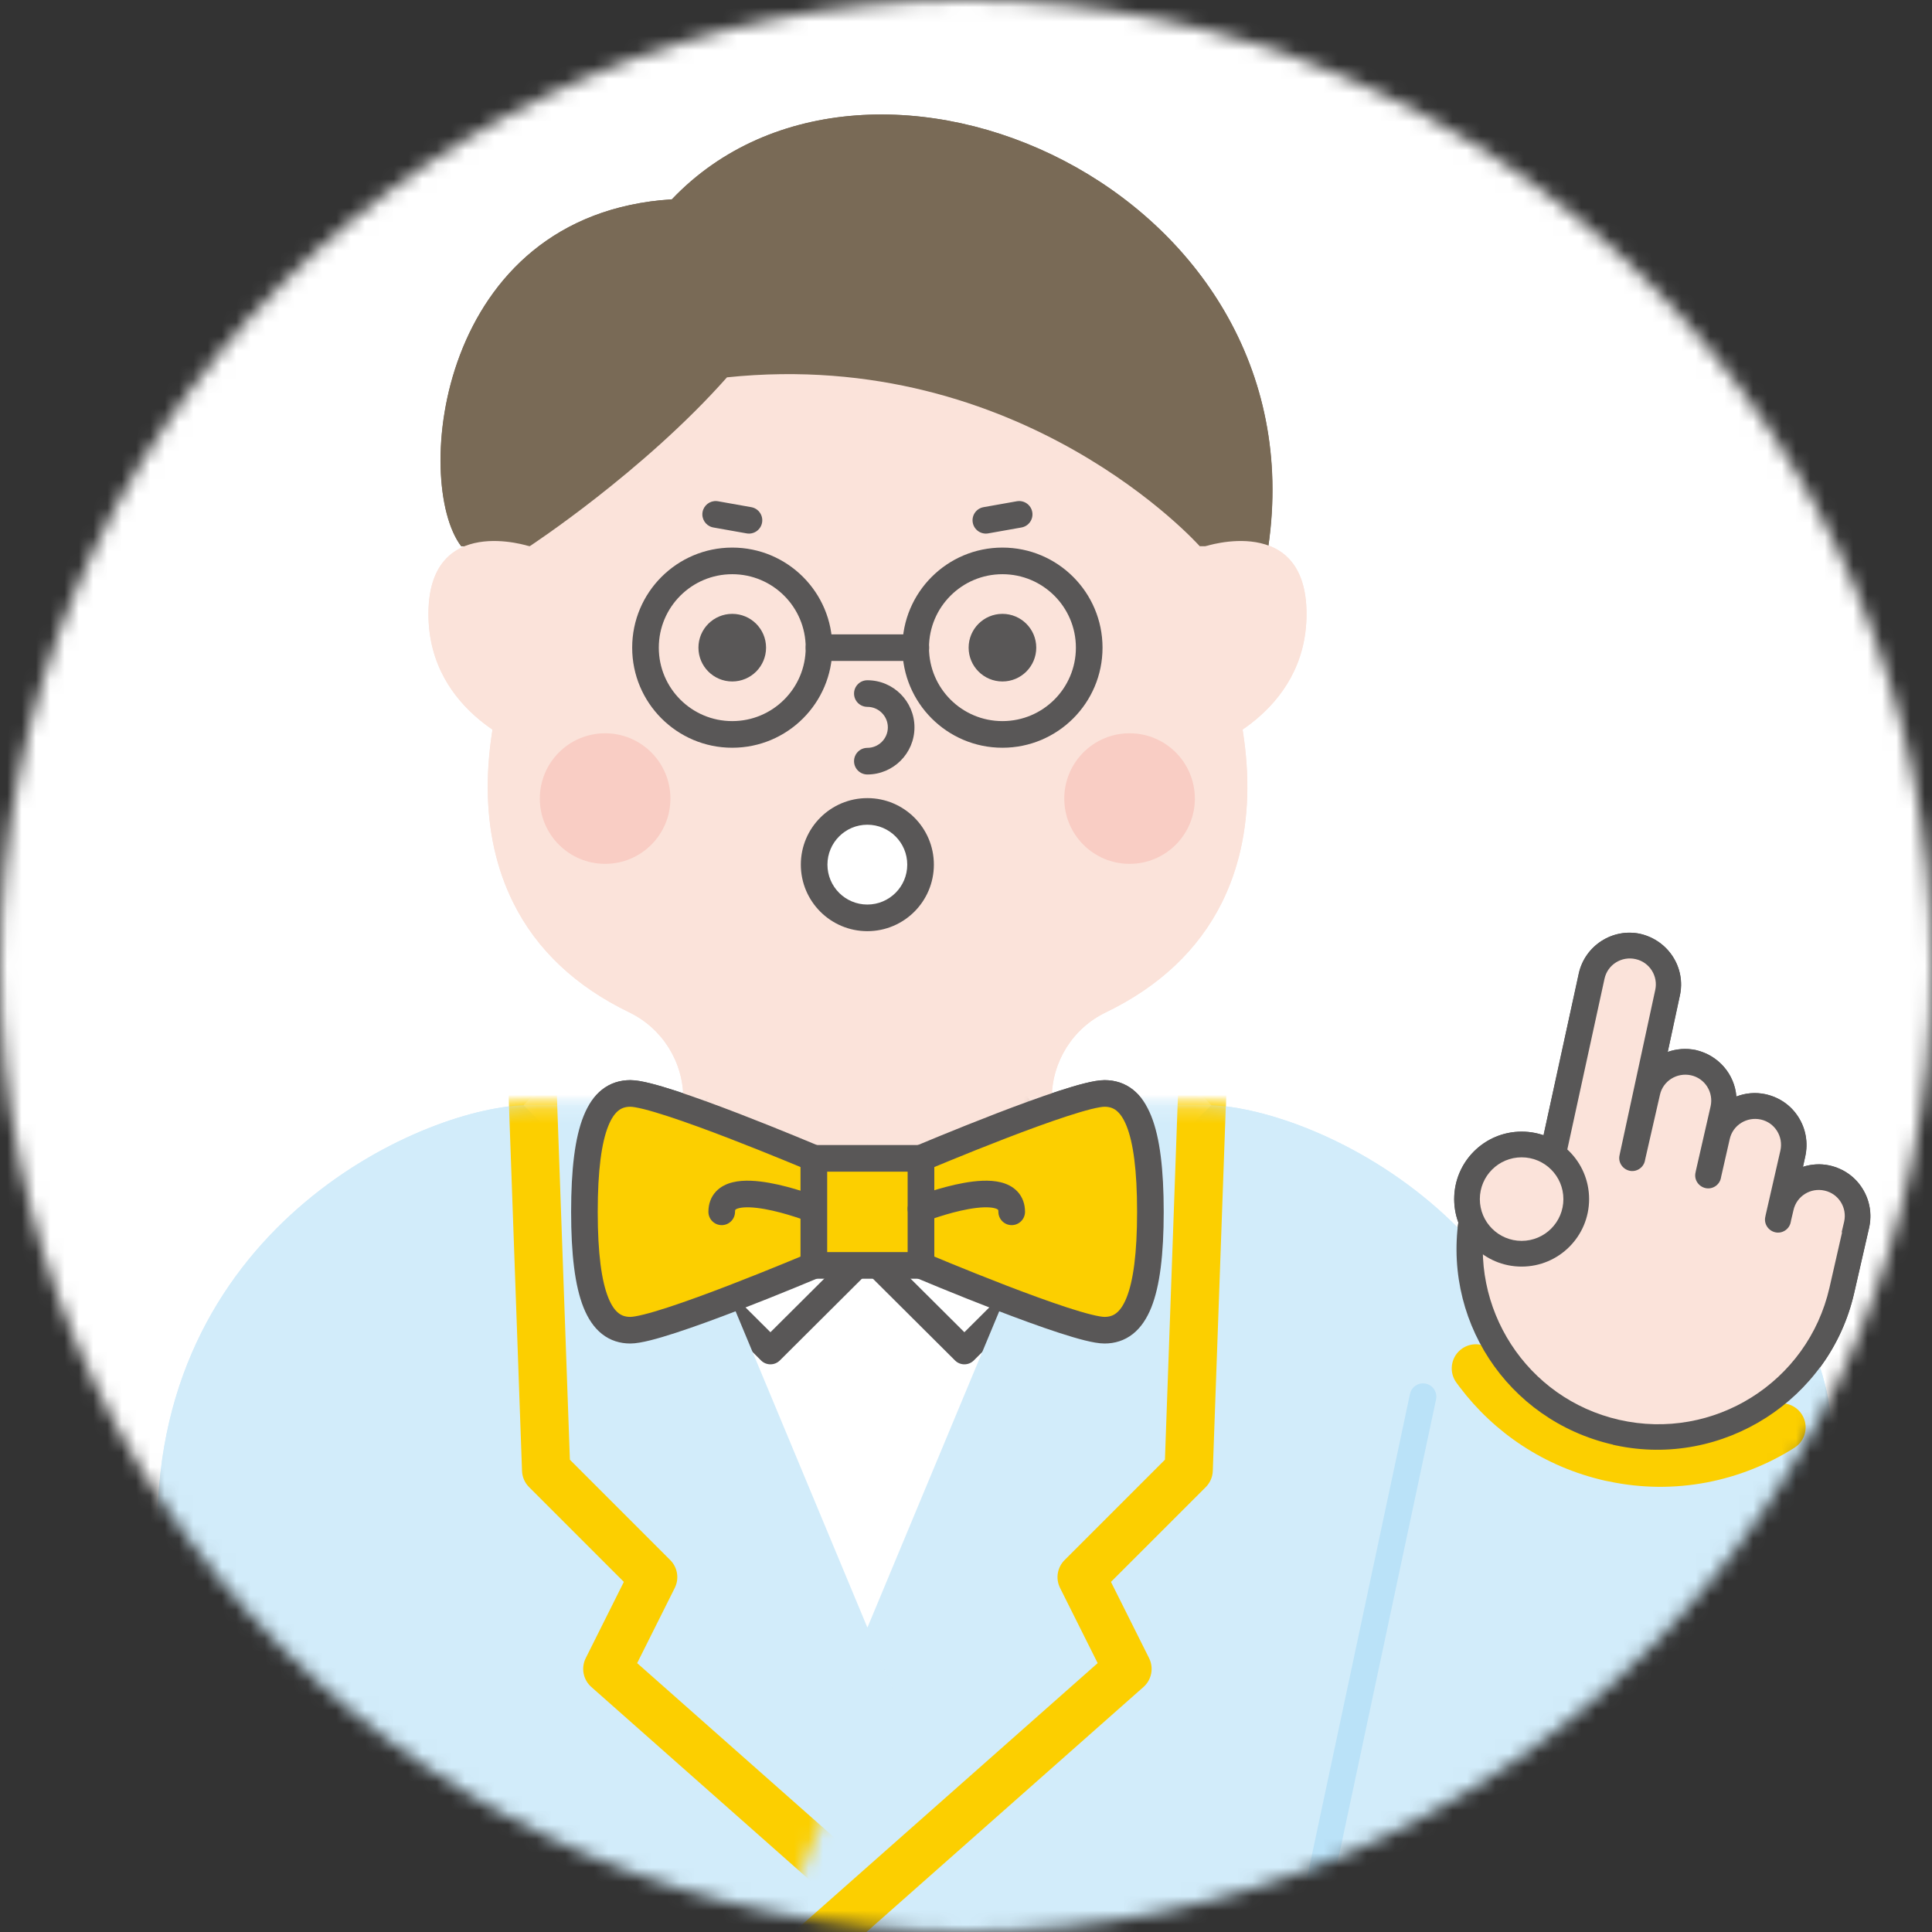 <svg width="135" height="135" viewBox="0 0 135 135" fill="none" xmlns="http://www.w3.org/2000/svg">
<rect x="0" y="0" width="135" height="135" fill="#333333" stroke="none"/>
<mask id="mask0_455_2827" style="mask-type:alpha" maskUnits="userSpaceOnUse" x="0" y="0" width="135" height="135">
<circle cx="67.5" cy="67.5" r="67.5" fill="#D9D9D9"/>
</mask>
<g mask="url(#mask0_455_2827)">
<rect width="135" height="135" fill="white"/>
<path d="M60.616 88.846V24.015H85.118V43.487C85.118 44.224 85.235 44.952 85.478 45.643C87.759 52.344 87.723 58.379 85.37 63.095C83.735 66.364 81.013 68.933 77.277 70.738C74.96 71.852 73.496 74.196 73.496 76.765V88.846H60.625H60.616Z" fill="#FBE3DA"/>
<path d="M78.939 60.364C81.459 60.364 83.501 58.322 83.501 55.801C83.501 53.282 81.459 51.239 78.939 51.239C76.419 51.239 74.376 53.282 74.376 55.801C74.376 58.322 76.419 60.364 78.939 60.364Z" fill="#F9CDC4"/>
<path d="M47.754 88.846V76.765C47.754 74.196 46.281 71.852 43.972 70.738C40.236 68.933 37.505 66.364 35.88 63.095C33.526 58.388 33.49 52.353 35.772 45.643C36.005 44.952 36.131 44.224 36.131 43.487V24.015H60.634V88.846H47.763H47.754Z" fill="#FBE3DA"/>
<path d="M60.615 48.463C61.918 48.463 62.978 49.523 62.978 50.826C62.978 52.128 61.918 53.188 60.615 53.188" stroke="#595757" stroke-width="1.86" stroke-linecap="round" stroke-linejoin="round"/>
<path d="M70.055 51.32C73.404 51.32 76.118 48.605 76.118 45.257C76.118 41.908 73.404 39.194 70.055 39.194C66.707 39.194 63.993 41.908 63.993 45.257C63.993 48.605 66.707 51.32 70.055 51.32Z" stroke="#595757" stroke-width="1.86" stroke-linecap="round" stroke-linejoin="round"/>
<path d="M57.238 45.257H64.002" stroke="#595757" stroke-width="1.86" stroke-linecap="round" stroke-linejoin="round"/>
<path d="M49.999 36.149H52.361" stroke="#595757" stroke-width="1.86" stroke-linecap="round" stroke-linejoin="round"/>
<path d="M71.241 36.149H68.879" stroke="#595757" stroke-width="1.86" stroke-linecap="round" stroke-linejoin="round"/>
<path d="M46.954 13.928C30.5 14.97 28.856 33.733 32.233 38.17H37.02C37.02 38.17 44.96 32.97 50.807 26.368C71.466 24.221 83.843 38.17 83.843 38.17H88.63C92.259 13.201 60.813 -0.622 46.954 13.928Z" fill="#796A56"/>
<path d="M37.02 38.179V52.343C37.02 52.343 29.943 49.981 29.943 42.904C29.943 35.826 37.02 38.179 37.02 38.179Z" fill="#FBE3DA"/>
<path d="M84.22 38.179V52.343C84.22 52.343 91.298 49.981 91.298 42.904C91.298 35.826 84.22 38.179 84.22 38.179Z" fill="#FBE3DA"/>
<path d="M42.293 60.364C44.813 60.364 46.855 58.322 46.855 55.801C46.855 53.282 44.813 51.239 42.293 51.239C39.773 51.239 37.73 53.282 37.73 55.801C37.73 58.322 39.773 60.364 42.293 60.364Z" fill="#F9CDC4"/>
<path d="M48.822 46.155C48.822 44.853 49.882 43.793 51.185 43.793C52.487 43.793 53.547 44.853 53.547 46.155" stroke="#595757" stroke-width="1.86" stroke-linecap="round" stroke-linejoin="round"/>
<path d="M67.702 46.155C67.702 44.853 68.762 43.793 70.065 43.793C71.367 43.793 72.427 44.853 72.427 46.155" stroke="#595757" stroke-width="1.86" stroke-linecap="round" stroke-linejoin="round"/>
<path d="M51.176 51.32C54.524 51.32 57.239 48.605 57.239 45.257C57.239 41.908 54.524 39.194 51.176 39.194C47.827 39.194 45.113 41.908 45.113 45.257C45.113 48.605 47.827 51.32 51.176 51.32Z" stroke="#595757" stroke-width="1.86" stroke-linecap="round" stroke-linejoin="round"/>
<path d="M60.616 61.28C54.813 62.511 54.715 59.134 54.715 59.134" stroke="#595757" stroke-width="1.86" stroke-linecap="round" stroke-linejoin="round"/>
<path d="M60.616 61.28C66.418 62.511 66.517 59.134 66.517 59.134" stroke="#595757" stroke-width="1.86" stroke-linecap="round" stroke-linejoin="round"/>
<path d="M110.24 106.693C110.24 85.451 91.361 77.223 84.283 77.223H72.427C72.427 87.858 60.652 87.813 60.625 87.813C60.598 87.813 48.823 87.858 48.823 77.223H36.967C29.889 77.223 11.009 85.451 11.009 106.693C11.009 127.935 18.087 184.152 18.087 184.152L12.024 263.668H109.225L103.163 184.152C103.163 184.152 110.24 127.935 110.24 106.693Z" fill="#D2ECFA"/>
<path d="M74.663 84.31H47.933V113.707H74.663V84.31Z" fill="white"/>
<path d="M112.791 100.415L101.941 151.404" stroke="#D2ECFA" stroke-width="30.37" stroke-linecap="round" stroke-linejoin="round"/>
<path d="M124.495 99.741C121.108 101.879 116.923 102.759 112.737 101.861L112.513 101.816C108.57 100.917 105.318 98.645 103.136 95.618" stroke="#FCCF00" stroke-width="3.37" stroke-linecap="round" stroke-linejoin="round"/>
<path d="M112.71 100.944C105.291 99.247 100.612 92.079 102.04 84.597C102.067 84.427 102.094 84.256 102.13 84.094C102.687 81.66 104.735 79.882 107.223 79.666L107.797 79.621L110.33 67.999C110.77 66.068 112.693 64.846 114.606 65.251C116.6 65.709 117.821 67.649 117.381 69.589L116.537 73.505C117.148 73.289 117.821 73.235 118.486 73.37C120.103 73.738 121.216 75.086 121.333 76.622C121.962 76.379 122.662 76.307 123.372 76.46C124.369 76.684 125.168 77.259 125.68 78.077C126.192 78.894 126.354 79.864 126.147 80.807L125.986 81.535C126.569 81.346 127.198 81.301 127.836 81.436C128.833 81.66 129.632 82.235 130.144 83.053C130.656 83.87 130.818 84.84 130.611 85.783L129.56 90.373C127.854 97.819 120.39 102.588 112.917 100.998L112.71 100.953V100.944Z" fill="#585757"/>
<path d="M128.698 86.097L128.869 85.37C129.093 84.391 128.483 83.412 127.504 83.196C126.525 82.972 125.546 83.582 125.33 84.561L125.159 85.289L125.132 85.424C125.025 85.909 124.531 86.223 124.046 86.106C123.561 85.99 123.246 85.504 123.363 85.019L123.39 84.885L124.414 80.403C124.638 79.424 124.028 78.445 123.049 78.229C122.07 78.014 121.091 78.615 120.875 79.594L120.282 82.199L120.255 82.334C120.148 82.819 119.654 83.133 119.169 83.016C118.684 82.9 118.369 82.415 118.486 81.93L118.513 81.795L119.537 77.313C119.761 76.334 119.151 75.355 118.172 75.139C117.193 74.924 116.213 75.526 115.998 76.505L114.974 80.987L114.947 81.121C114.839 81.606 114.345 81.921 113.86 81.804C113.375 81.687 113.061 81.202 113.178 80.717L113.205 80.582L115.666 69.194C115.89 68.214 115.279 67.235 114.3 67.02C113.321 66.795 112.342 67.406 112.127 68.385L109.217 81.741L108.345 85.54C108.238 86.025 107.744 86.34 107.259 86.223C106.774 86.106 106.459 85.621 106.576 85.136L107.411 81.472C105.759 81.615 104.313 82.801 103.917 84.507C103.89 84.642 103.863 84.768 103.845 84.903C102.588 91.379 106.666 97.729 113.142 99.211C119.618 100.693 126.336 96.588 127.845 89.977L128.725 86.115L128.698 86.097Z" fill="#FBE3DA"/>
<path d="M106.333 88.505C108.938 88.505 111.049 86.394 111.049 83.789C111.049 81.185 108.938 79.074 106.333 79.074C103.729 79.074 101.618 81.185 101.618 83.789C101.618 86.394 103.729 88.505 106.333 88.505Z" fill="#585757"/>
<path d="M106.333 86.708C107.946 86.708 109.253 85.401 109.253 83.789C109.253 82.177 107.946 80.87 106.333 80.87C104.721 80.87 103.414 82.177 103.414 83.789C103.414 85.401 104.721 86.708 106.333 86.708Z" fill="#FBE3DA"/>
<path d="M126.129 103.262L115.279 154.251C113.914 160.664 108.255 165.057 101.95 165.057C101.007 165.057 100.055 164.958 99.094 164.76C91.729 163.188 87.022 155.949 88.594 148.584L99.444 97.594" stroke="#BAE2F8" stroke-width="1.86" stroke-linecap="round" stroke-linejoin="round"/>
<mask id="mask1_455_2827" style="mask-type:luminance" maskUnits="userSpaceOnUse" x="11" y="77" width="100" height="187">
<path d="M110.24 106.693C110.24 85.451 91.361 77.223 84.283 77.223H72.427C72.427 87.858 60.652 87.813 60.625 87.813C60.598 87.813 48.823 87.858 48.823 77.223H36.967C29.889 77.223 11.009 85.451 11.009 106.693C11.009 127.935 18.087 184.152 18.087 184.152L12.024 263.668H109.225L103.163 184.152C103.163 184.152 110.24 127.935 110.24 106.693Z" fill="white"/>
</mask>
<g mask="url(#mask1_455_2827)">
<path d="M71.098 77.223L53.843 94.405L36.589 77.223L53.843 60.041L71.098 77.223Z" fill="white"/>
<path d="M84.651 77.223L67.397 94.405L50.143 77.223L67.397 60.041L84.651 77.223Z" fill="white"/>
<path d="M71.097 77.223L53.843 94.405L49.083 89.663" stroke="#595757" stroke-width="1.86" stroke-linecap="round" stroke-linejoin="round"/>
<path d="M50.143 77.223L67.397 94.405L72.158 89.663" stroke="#595757" stroke-width="1.86" stroke-linecap="round" stroke-linejoin="round"/>
</g>
<mask id="mask2_455_2827" style="mask-type:luminance" maskUnits="userSpaceOnUse" x="11" y="77" width="100" height="187">
<path d="M110.24 106.693C110.24 85.451 91.361 77.223 84.283 77.223H72.427C72.427 87.858 60.652 87.813 60.625 87.813C60.598 87.813 48.823 87.858 48.823 77.223H36.967C29.889 77.223 11.009 85.451 11.009 106.693C11.009 127.935 18.087 184.152 18.087 184.152L12.024 263.668H109.225L103.163 184.152C103.163 184.152 110.24 127.935 110.24 106.693Z" fill="white"/>
</mask>
<g mask="url(#mask2_455_2827)">
<path d="M77.726 77.061L50.996 141.21L78.795 116.618L75.588 110.204L83.07 102.723L84.139 72.786L77.726 77.061Z" fill="#D2ECFA" stroke="#D2ECFA" stroke-width="3.37" stroke-linecap="round" stroke-linejoin="round"/>
<path d="M50.996 141.21L78.795 116.618L75.588 110.204L83.07 102.723L84.139 72.786" stroke="#FCCF00" stroke-width="3.37" stroke-linecap="round" stroke-linejoin="round"/>
<mask id="mask3_455_2827" style="mask-type:luminance" maskUnits="userSpaceOnUse" x="25" y="59" width="48" height="76">
<path d="M72.076 93.103L54.266 134.761L25.506 124.099L29.781 61.02L64.837 59.897L72.076 93.103Z" fill="white"/>
</mask>
<g mask="url(#mask3_455_2827)">
<path d="M43.514 77.061L70.244 141.21L42.445 116.618L45.652 110.204L38.17 102.723L37.101 72.786L43.514 77.061Z" fill="#D2ECFA" stroke="#D2ECFA" stroke-width="3.37" stroke-linecap="round" stroke-linejoin="round"/>
<path d="M70.244 141.21L42.445 116.618L45.652 110.204L38.17 102.723L37.101 72.786" stroke="#FCCF00" stroke-width="3.37" stroke-linecap="round" stroke-linejoin="round"/>
</g>
</g>
<path d="M56.879 88.424C56.879 88.424 46.191 92.95 44.053 92.95C41.916 92.95 40.847 90.561 40.847 84.678C40.847 78.795 41.916 76.406 44.053 76.406C46.191 76.406 56.879 80.933 56.879 80.933V88.415V88.424Z" fill="#FCCF00" stroke="#595757" stroke-width="1.86" stroke-linecap="round" stroke-linejoin="round"/>
<path d="M64.361 88.424C64.361 88.424 75.049 92.95 77.187 92.95C79.325 92.95 80.394 90.561 80.394 84.678C80.394 78.795 79.325 76.406 77.187 76.406C75.049 76.406 64.361 80.933 64.361 80.933V88.415V88.424Z" fill="#FCCF00" stroke="#595757" stroke-width="1.86" stroke-linecap="round" stroke-linejoin="round"/>
<path d="M64.361 80.942H56.879V88.424H64.361V80.942Z" fill="#FCCF00" stroke="#595757" stroke-width="1.86" stroke-linecap="round" stroke-linejoin="round"/>
<path d="M56.78 84.471C56.78 84.471 50.439 82.001 50.439 84.678" stroke="#595757" stroke-width="1.86" stroke-linecap="round" stroke-linejoin="round"/>
<path d="M64.361 84.471C64.361 84.471 70.702 82.001 70.702 84.678" stroke="#595757" stroke-width="1.86" stroke-linecap="round" stroke-linejoin="round"/>
<path d="M60.607 88.845V24.014H85.109V43.486C85.109 44.223 85.226 44.951 85.468 45.642C87.75 52.343 87.714 58.378 85.361 63.094C83.726 66.363 81.004 68.932 77.268 70.737C74.951 71.851 73.487 74.195 73.487 76.764V88.845H60.616H60.607Z" fill="#FBE3DA"/>
<path d="M78.93 60.363C81.449 60.363 83.492 58.321 83.492 55.801C83.492 53.281 81.449 51.238 78.93 51.238C76.409 51.238 74.367 53.281 74.367 55.801C74.367 58.321 76.409 60.363 78.93 60.363Z" fill="#F9CDC4"/>
<path d="M47.745 88.845V76.764C47.745 74.195 46.272 71.851 43.963 70.737C40.227 68.932 37.496 66.363 35.871 63.094C33.517 58.378 33.481 52.352 35.763 45.642C35.996 44.951 36.122 44.223 36.122 43.486V24.014H60.625V88.845H47.754H47.745Z" fill="#FBE3DA"/>
<path d="M51.167 47.618C52.471 47.618 53.529 46.56 53.529 45.256C53.529 43.951 52.471 42.894 51.167 42.894C49.862 42.894 48.804 43.951 48.804 45.256C48.804 46.56 49.862 47.618 51.167 47.618Z" fill="#595757"/>
<path d="M70.047 47.618C71.351 47.618 72.409 46.56 72.409 45.256C72.409 43.951 71.351 42.894 70.047 42.894C68.742 42.894 67.684 43.951 67.684 45.256C67.684 46.56 68.742 47.618 70.047 47.618Z" fill="#595757"/>
<path d="M62.039 50.825C62.039 50.036 61.395 49.392 60.607 49.392C60.093 49.392 59.677 48.976 59.677 48.462C59.677 47.949 60.093 47.533 60.607 47.533C62.423 47.533 63.899 49.009 63.899 50.825C63.899 52.641 62.423 54.117 60.607 54.117C60.093 54.117 59.677 53.701 59.677 53.187C59.677 52.673 60.093 52.257 60.607 52.257C61.395 52.257 62.039 51.613 62.039 50.825Z" fill="#595757"/>
<path d="M50.077 35.014L50.171 35.026L52.497 35.439C53.003 35.529 53.34 36.012 53.25 36.518C53.16 37.023 52.678 37.36 52.172 37.271L49.845 36.858L49.752 36.836C49.299 36.707 49.008 36.252 49.092 35.779C49.176 35.304 49.606 34.979 50.077 35.014Z" fill="#595757"/>
<path d="M71.052 35.026C71.558 34.936 72.04 35.273 72.13 35.779C72.22 36.284 71.883 36.768 71.377 36.858L69.051 37.271C68.546 37.361 68.062 37.023 67.972 36.518C67.882 36.012 68.219 35.529 68.725 35.439L71.052 35.026Z" fill="#595757"/>
<path d="M56.299 45.256C56.299 42.421 54.001 40.123 51.166 40.123C48.332 40.123 46.034 42.421 46.034 45.256C46.034 48.09 48.332 50.388 51.166 50.388C54.001 50.388 56.299 48.09 56.299 45.256ZM58.16 45.256C58.16 49.118 55.029 52.249 51.166 52.249C47.305 52.249 44.174 49.117 44.174 45.256C44.174 41.394 47.305 38.264 51.166 38.263C55.028 38.263 58.16 41.394 58.16 45.256Z" fill="#595757"/>
<path d="M75.179 45.256C75.179 42.421 72.881 40.123 70.046 40.123C67.212 40.123 64.914 42.421 64.914 45.256C64.914 48.09 67.212 50.388 70.046 50.388C72.881 50.388 75.179 48.09 75.179 45.256ZM77.04 45.256C77.04 49.118 73.908 52.249 70.046 52.249C66.184 52.249 63.054 49.117 63.054 45.256C63.054 41.394 66.185 38.264 70.046 38.263C73.908 38.263 77.039 41.394 77.04 45.256Z" fill="#595757"/>
<path d="M63.993 44.326L64.088 44.331C64.557 44.379 64.923 44.774 64.923 45.256C64.923 45.737 64.557 46.133 64.088 46.181L63.993 46.185H57.23C56.716 46.185 56.3 45.77 56.3 45.256C56.3 44.742 56.716 44.326 57.23 44.326H63.993Z" fill="#595757"/>
<path d="M60.607 64.136C62.66 64.136 64.325 62.471 64.325 60.417C64.325 58.364 62.66 56.699 60.607 56.699C58.553 56.699 56.888 58.364 56.888 60.417C56.888 62.471 58.553 64.136 60.607 64.136Z" fill="white"/>
<path d="M63.395 60.417C63.395 58.877 62.147 57.629 60.607 57.628C59.067 57.628 57.818 58.877 57.818 60.417C57.818 61.957 59.067 63.206 60.607 63.206C62.147 63.205 63.395 61.957 63.395 60.417ZM65.255 60.417C65.255 62.985 63.174 65.066 60.607 65.066C58.04 65.066 55.959 62.985 55.959 60.417C55.959 57.85 58.04 55.769 60.607 55.769C63.174 55.769 65.255 57.85 65.255 60.417Z" fill="#595757"/>
<path d="M46.945 13.927C30.491 14.969 28.847 33.732 32.224 38.169H37.011C37.011 38.169 44.951 32.969 50.798 26.367C71.457 24.22 83.834 38.169 83.834 38.169H88.621C92.25 13.2 60.804 -0.623 46.945 13.927Z" fill="#796A56"/>
<path d="M37.011 38.178V52.343C37.011 52.343 29.934 49.98 29.934 42.903C29.934 35.825 37.011 38.178 37.011 38.178Z" fill="#FBE3DA"/>
<path d="M84.211 38.178V52.343C84.211 52.343 91.289 49.98 91.289 42.903C91.289 35.825 84.211 38.178 84.211 38.178Z" fill="#FBE3DA"/>
<path d="M42.284 60.363C44.804 60.363 46.846 58.321 46.846 55.801C46.846 53.281 44.804 51.238 42.284 51.238C39.764 51.238 37.721 53.281 37.721 55.801C37.721 58.321 39.764 60.363 42.284 60.363Z" fill="#F9CDC4"/>
<path d="M110.231 106.692C110.231 85.45 91.352 77.222 84.274 77.222H72.418C72.418 87.857 60.643 87.812 60.616 87.812C60.589 87.812 48.814 87.857 48.814 77.222H36.958C29.88 77.222 11 85.45 11 106.692C11 127.934 18.078 184.151 18.078 184.151L12.015 263.667H109.216L103.154 184.151C103.154 184.151 110.231 127.934 110.231 106.692Z" fill="#D2ECFA"/>
<path d="M74.654 84.309H47.924V113.706H74.654V84.309Z" fill="white"/>
<path d="M97.93 97.253C99.676 89.051 107.74 83.816 115.943 85.561C124.146 87.306 129.38 95.371 127.634 103.574L116.785 154.564L116.698 154.946C114.787 162.928 106.847 167.974 98.772 166.256C90.569 164.511 85.334 156.445 87.08 148.243L97.93 97.253Z" fill="#D2ECFA"/>
<path d="M102.141 94.25C102.849 93.74 103.819 93.858 104.386 94.497L104.494 94.632L104.87 95.131C106.805 97.58 109.555 99.409 112.853 100.166L113.058 100.207C113.066 100.208 113.074 100.21 113.082 100.212C116.813 101.012 120.551 100.231 123.586 98.315C124.373 97.819 125.413 98.054 125.91 98.841C126.407 99.628 126.172 100.668 125.386 101.165C121.654 103.521 117.031 104.498 112.398 103.511V103.512L112.13 103.458C107.91 102.497 104.4 100.106 101.99 96.914L101.76 96.603L101.666 96.458C101.239 95.718 101.434 94.76 102.141 94.25Z" fill="#FCCF00"/>
<path d="M112.701 100.943C105.282 99.246 100.603 92.078 102.031 84.597C102.058 84.426 102.085 84.255 102.121 84.094C102.678 81.659 104.726 79.881 107.214 79.665L107.788 79.621L110.321 67.998C110.761 66.067 112.683 64.845 114.597 65.25C116.591 65.708 117.812 67.648 117.372 69.588L116.528 73.504C117.138 73.288 117.812 73.234 118.477 73.369C120.093 73.737 121.207 75.085 121.324 76.621C121.953 76.378 122.653 76.306 123.363 76.459C124.36 76.683 125.159 77.258 125.671 78.076C126.183 78.893 126.345 79.863 126.138 80.806L125.977 81.534C126.56 81.345 127.189 81.3 127.827 81.435C128.824 81.659 129.623 82.234 130.135 83.052C130.647 83.869 130.809 84.839 130.602 85.782L129.551 90.372C127.845 97.818 120.381 102.587 112.908 100.997L112.701 100.952V100.943Z" fill="#585757"/>
<path d="M128.689 86.096L128.86 85.369C129.084 84.39 128.474 83.411 127.495 83.195C126.516 82.971 125.537 83.581 125.321 84.56L125.15 85.288L125.123 85.423C125.016 85.908 124.522 86.222 124.037 86.105C123.552 85.989 123.237 85.504 123.354 85.019L123.381 84.884L124.405 80.402C124.629 79.423 124.019 78.444 123.04 78.228C122.061 78.013 121.082 78.614 120.866 79.594L120.273 82.198L120.246 82.333C120.139 82.818 119.645 83.132 119.159 83.016C118.674 82.899 118.36 82.414 118.477 81.929L118.504 81.794L119.528 77.312C119.752 76.333 119.142 75.354 118.163 75.138C117.183 74.923 116.204 75.525 115.989 76.504L114.965 80.986L114.938 81.12C114.83 81.605 114.336 81.92 113.851 81.803C113.366 81.686 113.052 81.201 113.169 80.716L113.196 80.582L115.657 69.192C115.881 68.213 115.27 67.234 114.291 67.019C113.312 66.794 112.333 67.405 112.118 68.384L109.208 81.74L108.336 85.539C108.229 86.025 107.735 86.339 107.25 86.222C106.765 86.105 106.45 85.62 106.567 85.135L107.402 81.471C105.75 81.614 104.304 82.8 103.908 84.507C103.881 84.641 103.854 84.767 103.836 84.902C102.579 91.378 106.657 97.728 113.133 99.21C119.743 100.719 126.327 96.587 127.836 89.977L128.716 86.114L128.689 86.096Z" fill="#FBE3DA"/>
<path d="M106.324 88.504C108.929 88.504 111.04 86.392 111.04 83.788C111.04 81.184 108.929 79.073 106.324 79.073C103.72 79.073 101.609 81.184 101.609 83.788C101.609 86.392 103.72 88.504 106.324 88.504Z" fill="#585757"/>
<path d="M106.324 86.707C107.937 86.707 109.243 85.4 109.243 83.788C109.243 82.176 107.937 80.869 106.324 80.869C104.712 80.869 103.405 82.176 103.405 83.788C103.405 85.4 104.712 86.707 106.324 86.707Z" fill="#FBE3DA"/>
<path d="M98.525 97.4C98.632 96.897 99.127 96.577 99.629 96.684C100.131 96.791 100.452 97.284 100.345 97.786L89.494 148.777C88.031 155.635 92.411 162.379 99.271 163.848H99.272C100.173 164.033 101.063 164.125 101.941 164.125C107.816 164.125 113.088 160.032 114.36 154.057L125.21 103.067C125.317 102.565 125.811 102.244 126.314 102.351C126.816 102.458 127.136 102.952 127.029 103.454L116.18 154.444V154.445C114.721 161.295 108.676 165.986 101.941 165.986C100.932 165.986 99.918 165.88 98.898 165.67L98.891 165.669C91.025 163.991 85.997 156.258 87.676 148.389L98.525 97.4Z" fill="#BAE2F8"/>
<mask id="mask4_455_2827" style="mask-type:luminance" maskUnits="userSpaceOnUse" x="11" y="77" width="100" height="187">
<path d="M110.231 106.692C110.231 85.45 91.352 77.222 84.274 77.222H72.418C72.418 87.857 60.643 87.812 60.616 87.812C60.589 87.812 48.814 87.857 48.814 77.222H36.958C29.88 77.222 11 85.45 11 106.692C11 127.934 18.078 184.151 18.078 184.151L12.015 263.667H109.216L103.154 184.151C103.154 184.151 110.231 127.934 110.231 106.692Z" fill="white"/>
</mask>
<g mask="url(#mask4_455_2827)">
<path d="M71.089 77.222L53.834 94.404L36.58 77.222L53.834 60.04L71.089 77.222Z" fill="white"/>
<path d="M84.642 77.222L67.388 94.404L50.134 77.222L67.388 60.04L84.642 77.222Z" fill="white"/>
<path d="M70.433 76.563C70.796 76.201 71.386 76.202 71.748 76.566C72.11 76.93 72.109 77.519 71.745 77.881L54.491 95.063C54.128 95.424 53.541 95.424 53.179 95.063L48.418 90.321C48.054 89.958 48.053 89.369 48.415 89.005C48.755 88.664 49.294 88.642 49.66 88.94L49.73 89.003L53.835 93.091L70.433 76.563Z" fill="#595757"/>
<path d="M49.475 76.566C49.815 76.225 50.354 76.202 50.72 76.499L50.79 76.563L67.387 93.091L71.492 89.003L71.563 88.94C71.928 88.642 72.468 88.664 72.808 89.005C73.17 89.369 73.169 89.958 72.805 90.321L68.044 95.063C67.681 95.424 67.094 95.424 66.732 95.063L49.478 77.881L49.413 77.811C49.115 77.446 49.135 76.907 49.475 76.566Z" fill="#595757"/>
</g>
<mask id="mask5_455_2827" style="mask-type:luminance" maskUnits="userSpaceOnUse" x="11" y="77" width="100" height="187">
<path d="M110.231 106.692C110.231 85.45 91.352 77.222 84.274 77.222H72.418C72.418 87.857 60.643 87.812 60.616 87.812C60.589 87.812 48.814 87.857 48.814 77.222H36.958C29.88 77.222 11 85.45 11 106.692C11 127.934 18.078 184.151 18.078 184.151L12.015 263.667H109.216L103.154 184.151C103.154 184.151 110.231 127.934 110.231 106.692Z" fill="white"/>
</mask>
<g mask="url(#mask5_455_2827)">
<path d="M77.717 77.061L50.987 141.209L78.786 116.617L75.579 110.204L83.061 102.722L84.13 72.785L77.717 77.061Z" fill="#D2ECFA"/>
<path d="M83.195 71.383C83.721 71.032 84.4 71.005 84.952 71.314C85.504 71.622 85.837 72.214 85.814 72.846L84.745 102.782C84.73 103.208 84.554 103.612 84.253 103.913L77.629 110.536L80.293 115.863C80.634 116.546 80.474 117.373 79.902 117.879L52.103 142.471C51.515 142.991 50.646 143.036 50.008 142.579C49.369 142.123 49.129 141.285 49.431 140.561L76.162 76.412L76.214 76.3C76.344 76.041 76.54 75.82 76.782 75.658L83.195 71.383ZM79.075 78.18L55.363 135.088L76.7 116.212L74.072 110.957C73.748 110.308 73.875 109.525 74.387 109.012L81.401 101.998L82.328 76.012L79.075 78.18Z" fill="#D2ECFA"/>
<path d="M84.19 71.102C85.12 71.135 85.847 71.916 85.814 72.846L84.745 102.782C84.73 103.208 84.554 103.612 84.253 103.913L77.629 110.536L80.293 115.863C80.634 116.546 80.474 117.373 79.902 117.879L52.103 142.471C51.406 143.087 50.342 143.022 49.725 142.325C49.109 141.628 49.174 140.564 49.871 139.947L76.7 116.212L74.072 110.957C73.748 110.308 73.875 109.525 74.388 109.012L81.401 101.998L82.446 72.725C82.48 71.795 83.26 71.069 84.19 71.102Z" fill="#FCCF00"/>
<mask id="mask6_455_2827" style="mask-type:luminance" maskUnits="userSpaceOnUse" x="25" y="59" width="48" height="76">
<path d="M72.067 93.102L54.256 134.76L25.497 124.098L29.772 61.019L64.828 59.896L72.067 93.102Z" fill="white"/>
</mask>
<g mask="url(#mask6_455_2827)">
<path d="M43.505 77.061L70.235 141.209L42.436 116.617L45.643 110.204L38.161 102.722L37.092 72.785L43.505 77.061Z" fill="#D2ECFA"/>
<path d="M36.271 71.313C36.823 71.005 37.501 71.032 38.027 71.383L44.44 75.658C44.717 75.843 44.933 76.105 45.061 76.412L71.79 140.56C72.092 141.285 71.854 142.122 71.215 142.579C70.576 143.036 69.707 142.991 69.118 142.471L41.32 117.879C40.748 117.373 40.588 116.546 40.929 115.863L43.592 110.536L36.969 103.913C36.668 103.612 36.492 103.208 36.477 102.782L35.408 72.846C35.386 72.214 35.719 71.622 36.271 71.313ZM39.821 101.998L46.834 109.012C47.347 109.525 47.474 110.308 47.15 110.957L44.522 116.212L65.859 135.088L42.145 78.179L38.893 76.011L39.821 101.998Z" fill="#D2ECFA"/>
<path d="M37.032 71.102C37.903 71.071 38.644 71.707 38.761 72.553L38.776 72.725L39.821 101.998L46.834 109.012C47.347 109.525 47.474 110.308 47.15 110.957L44.522 116.212L71.352 139.947C72.048 140.564 72.114 141.628 71.497 142.325C70.881 143.022 69.815 143.087 69.118 142.471L41.32 117.879C40.748 117.373 40.588 116.546 40.929 115.863L43.592 110.536L36.969 103.913C36.668 103.612 36.492 103.208 36.477 102.782L35.408 72.846L35.41 72.673C35.466 71.821 36.16 71.133 37.032 71.102Z" fill="#FCCF00"/>
</g>
</g>
<path d="M56.87 88.422C56.87 88.422 46.182 92.949 44.044 92.949C41.907 92.949 40.838 90.56 40.838 84.677C40.838 78.794 41.907 76.405 44.044 76.405C46.182 76.405 56.87 80.932 56.87 80.932V88.413V88.422Z" fill="#FCCF00"/>
<path d="M44.044 75.475C44.433 75.475 44.93 75.571 45.434 75.697C45.961 75.828 46.576 76.012 47.238 76.228C48.563 76.66 50.117 77.232 51.593 77.8C53.07 78.369 54.48 78.938 55.519 79.364C56.039 79.577 56.467 79.755 56.765 79.879C56.914 79.942 57.031 79.99 57.11 80.024C57.15 80.041 57.18 80.053 57.201 80.062C57.211 80.066 57.219 80.07 57.224 80.072C57.227 80.073 57.23 80.074 57.231 80.075H57.233V80.076C57.577 80.221 57.8 80.558 57.8 80.931V88.422C57.8 88.796 57.577 89.133 57.233 89.279H57.232L57.231 89.28C57.23 89.28 57.227 89.282 57.224 89.283C57.219 89.285 57.211 89.288 57.201 89.293C57.18 89.301 57.15 89.314 57.11 89.331C57.031 89.364 56.914 89.413 56.765 89.475C56.467 89.6 56.039 89.778 55.519 89.991C54.48 90.417 53.07 90.985 51.593 91.554C50.117 92.122 48.563 92.695 47.238 93.126C46.576 93.342 45.961 93.527 45.434 93.658C44.93 93.783 44.433 93.879 44.044 93.879C43.322 93.879 42.646 93.672 42.065 93.214C41.499 92.768 41.083 92.13 40.776 91.366C40.172 89.86 39.908 87.643 39.908 84.677C39.908 81.712 40.172 79.494 40.776 77.989C41.083 77.224 41.498 76.586 42.065 76.139C42.646 75.681 43.322 75.475 44.044 75.475ZM41.767 84.677C41.767 87.595 42.038 89.513 42.503 90.673C42.73 91.241 42.982 91.568 43.217 91.753C43.437 91.927 43.697 92.019 44.044 92.019C44.189 92.019 44.495 91.974 44.984 91.852C45.451 91.736 46.021 91.567 46.662 91.358C47.942 90.941 49.461 90.381 50.925 89.818C52.386 89.255 53.783 88.692 54.814 88.269C55.27 88.082 55.654 87.923 55.94 87.803V81.55C55.654 81.431 55.27 81.271 54.814 81.085C53.783 80.662 52.386 80.098 50.925 79.536C49.461 78.972 47.942 78.414 46.662 77.997C46.021 77.788 45.451 77.618 44.984 77.501C44.495 77.38 44.189 77.335 44.044 77.335C43.697 77.335 43.437 77.427 43.217 77.6C42.982 77.785 42.73 78.113 42.503 78.681C42.038 79.841 41.767 81.76 41.767 84.677Z" fill="#595757"/>
<path d="M64.352 88.422C64.352 88.422 75.04 92.949 77.178 92.949C79.316 92.949 80.385 90.56 80.385 84.677C80.385 78.794 79.316 76.405 77.178 76.405C75.04 76.405 64.352 80.932 64.352 80.932V88.413V88.422Z" fill="#FCCF00"/>
<path d="M79.455 84.677C79.455 81.76 79.185 79.841 78.72 78.681C78.493 78.113 78.24 77.785 78.005 77.6C77.785 77.427 77.526 77.335 77.178 77.335C77.033 77.335 76.727 77.38 76.238 77.501C75.771 77.618 75.201 77.788 74.56 77.997C73.28 78.414 71.761 78.972 70.297 79.536C68.836 80.098 67.44 80.662 66.409 81.085C65.953 81.271 65.568 81.431 65.282 81.55V87.803C65.568 87.923 65.953 88.082 66.409 88.269C67.44 88.692 68.836 89.255 70.297 89.818C71.761 90.381 73.28 90.941 74.56 91.358C75.201 91.567 75.771 91.736 76.238 91.852C76.727 91.974 77.033 92.019 77.178 92.019C77.526 92.019 77.785 91.927 78.005 91.753C78.24 91.568 78.493 91.241 78.72 90.673C79.185 89.513 79.455 87.595 79.455 84.677ZM81.315 84.677C81.315 87.643 81.049 89.86 80.446 91.366C80.139 92.13 79.723 92.768 79.157 93.214C78.576 93.672 77.9 93.879 77.178 93.879C76.789 93.879 76.293 93.783 75.789 93.658C75.262 93.527 74.646 93.342 73.984 93.126C72.659 92.695 71.105 92.122 69.629 91.554C68.152 90.985 66.742 90.417 65.703 89.991C65.183 89.778 64.756 89.6 64.457 89.475C64.308 89.413 64.191 89.364 64.112 89.331C64.072 89.314 64.042 89.301 64.021 89.293C64.011 89.288 64.003 89.285 63.998 89.283L63.99 89.279C63.646 89.133 63.422 88.796 63.422 88.422V80.931C63.423 80.558 63.646 80.221 63.99 80.076L64.352 80.931L63.99 80.075H63.992C63.993 80.074 63.995 80.073 63.998 80.072C64.003 80.07 64.011 80.066 64.021 80.062C64.042 80.053 64.072 80.041 64.112 80.024C64.191 79.99 64.308 79.942 64.457 79.879C64.755 79.755 65.183 79.577 65.703 79.364C66.742 78.938 68.152 78.369 69.629 77.8C71.105 77.232 72.659 76.66 73.984 76.228C74.646 76.012 75.262 75.828 75.789 75.697C76.293 75.571 76.789 75.475 77.178 75.475C77.9 75.475 78.576 75.681 79.157 76.139C79.724 76.586 80.139 77.224 80.446 77.989C81.049 79.494 81.315 81.712 81.315 84.677Z" fill="#595757"/>
<path d="M64.352 80.941H56.87V88.423H64.352V80.941Z" fill="#FCCF00"/>
<path d="M64.352 80.011C64.865 80.011 65.282 80.427 65.282 80.941V88.422C65.282 88.936 64.865 89.353 64.352 89.353H56.87C56.356 89.353 55.94 88.936 55.94 88.422V80.941C55.94 80.427 56.356 80.011 56.87 80.011H64.352ZM57.8 87.492H63.422V81.87H57.8V87.492Z" fill="#595757"/>
<path d="M49.501 84.678C49.501 84.145 49.664 83.655 50.018 83.27C50.356 82.903 50.793 82.712 51.201 82.612C51.992 82.419 52.944 82.508 53.764 82.654C54.613 82.805 55.448 83.044 56.063 83.24C56.372 83.339 56.631 83.428 56.813 83.494C56.904 83.527 56.977 83.554 57.027 83.573C57.052 83.582 57.072 83.589 57.085 83.594C57.092 83.597 57.098 83.6 57.102 83.601C57.104 83.602 57.106 83.603 57.107 83.603H57.109C57.109 83.603 57.106 83.612 56.771 84.471C56.459 85.27 56.436 85.332 56.434 85.337H56.432C56.43 85.336 56.425 85.334 56.42 85.332C56.41 85.328 56.394 85.322 56.373 85.314C56.331 85.298 56.266 85.275 56.184 85.245C56.019 85.186 55.782 85.103 55.498 85.013C54.923 84.829 54.174 84.617 53.437 84.485C52.672 84.349 52.039 84.322 51.641 84.419C51.455 84.464 51.396 84.519 51.387 84.529C51.384 84.532 51.381 84.537 51.377 84.549C51.371 84.563 51.36 84.602 51.36 84.678C51.36 85.191 50.944 85.607 50.43 85.607C49.917 85.607 49.501 85.191 49.501 84.678ZM57.109 83.604C57.587 83.791 57.825 84.33 57.638 84.808C57.452 85.287 56.913 85.523 56.434 85.337L57.109 83.604Z" fill="#595757"/>
<path d="M69.763 84.677C69.763 84.602 69.752 84.563 69.747 84.549C69.742 84.537 69.739 84.532 69.736 84.529C69.726 84.519 69.668 84.464 69.482 84.419C69.084 84.322 68.451 84.349 67.686 84.485C66.949 84.617 66.2 84.829 65.626 85.013C65.341 85.103 65.104 85.186 64.939 85.245C64.857 85.274 64.793 85.298 64.751 85.314C64.729 85.322 64.713 85.328 64.703 85.332C64.698 85.334 64.694 85.336 64.692 85.337H64.69L64.599 85.367C64.145 85.493 63.661 85.257 63.486 84.808C63.3 84.33 63.536 83.791 64.014 83.604L64.345 84.454L64.015 83.603H64.017C64.018 83.603 64.02 83.602 64.022 83.601C64.026 83.6 64.031 83.597 64.038 83.594C64.051 83.589 64.071 83.582 64.096 83.573C64.146 83.554 64.219 83.527 64.31 83.494C64.492 83.428 64.751 83.339 65.06 83.24C65.675 83.044 66.51 82.806 67.359 82.654C68.179 82.508 69.131 82.419 69.922 82.612C70.33 82.712 70.767 82.903 71.105 83.27C71.459 83.655 71.624 84.145 71.624 84.677C71.623 85.191 71.206 85.607 70.693 85.607C70.18 85.607 69.763 85.191 69.763 84.677Z" fill="#595757"/>
</g>
</svg>
